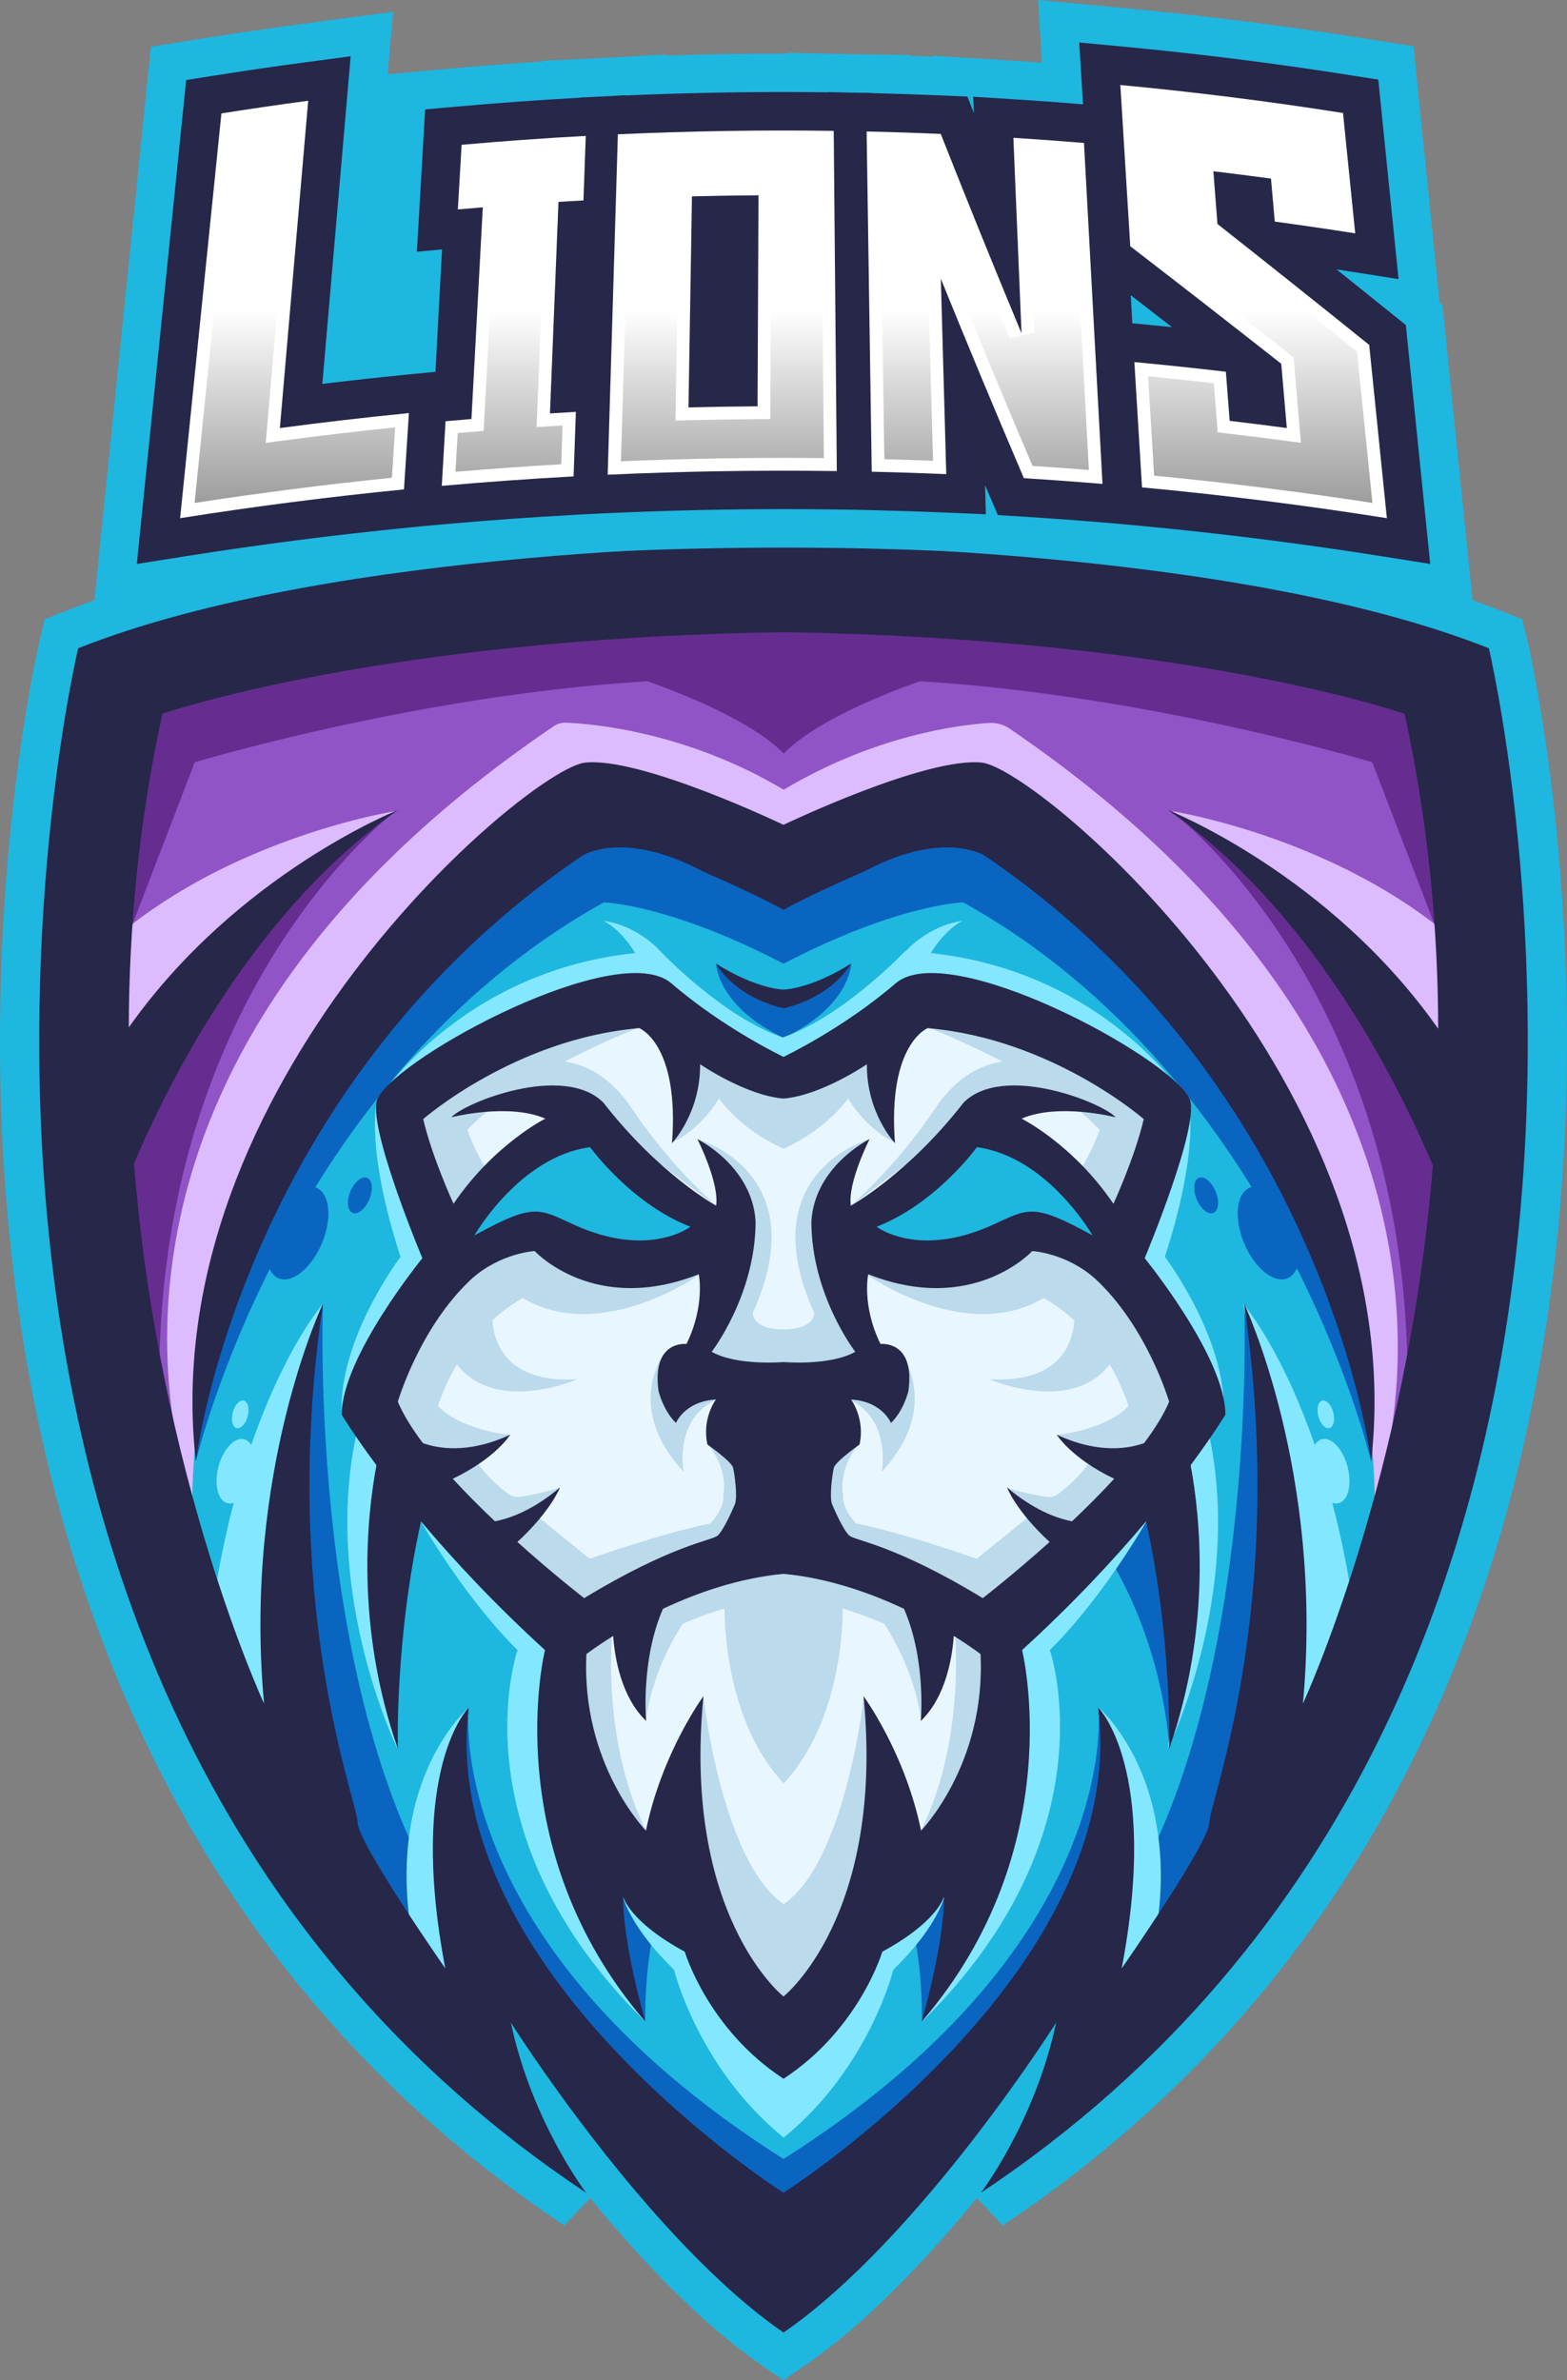 <?xml version="1.0" encoding="UTF-8"?>
<svg id="Vrstva_1" xmlns="http://www.w3.org/2000/svg" width="166" height="252.151" xmlns:xlink="http://www.w3.org/1999/xlink" version="1.1" viewBox="0 0 166 252.151">
  <rect x="0" y="0" width="166" height="252.151" fill="#808080" stroke="none"/>
  <!-- Generator: Adobe Illustrator 29.1.0, SVG Export Plug-In . SVG Version: 2.1.0 Build 142)  -->
  <defs>
    <style>
      .st0 {
        fill: #662d91;
      }

      .st1 {
        fill: #272749;
      }

      .st2 {
        fill: #83e8ff;
      }

      .st3 {
        fill: url(#White_Black);
      }

      .st4 {
        fill: #dcbbff;
      }

      .st5 {
        fill: #1eb7e0;
      }

      .st6 {
        fill: url(#White_Black4);
      }

      .st7 {
        fill: url(#White_Black3);
      }

      .st8 {
        fill: url(#White_Black2);
      }

      .st9 {
        fill: url(#White_Black1);
      }

      .st10 {
        fill: #fff;
      }

      .st11 {
        fill: #bbdaec;
      }

      .st12 {
        fill: #0a65c0;
      }

      .st13 {
        fill: #e8f6ff;
      }

      .st14 {
        fill: #9054c6;
      }
    </style>
    <linearGradient id="White_Black" data-name="White, Black" x1="31.235" y1="32.876" x2="31.235" y2="85.613" gradientUnits="userSpaceOnUse">
      <stop offset="0" stop-color="#fff"/>
      <stop offset="1" stop-color="#000"/>
    </linearGradient>
    <linearGradient id="White_Black1" data-name="White, Black" x1="54.444" y1="32.876" x2="54.444" y2="85.614" xlink:href="#White_Black"/>
    <linearGradient id="White_Black2" data-name="White, Black" x1="76.526" y1="32.876" x2="76.526" y2="85.614" xlink:href="#White_Black"/>
    <linearGradient id="White_Black3" data-name="White, Black" x1="104.267" y1="32.876" x2="104.267" y2="85.613" xlink:href="#White_Black"/>
    <linearGradient id="White_Black4" data-name="White, Black" x1="132.763" y1="32.876" x2="132.763" y2="85.613" xlink:href="#White_Black"/>
  </defs>
  <path class="st5" d="M164.712,86.293c-1.226-11.305-2.874-18.292-2.944-18.584l-.502-2.105-2.012-.798c-11.773-4.673-28.202-7.978-48.832-9.823-15.254-1.365-26.933-1.38-27.423-1.38s-12.169.016-27.423,1.38c-20.63,1.846-37.06,5.151-48.832,9.823l-2.012.798-.502,2.105c-.07.292-1.717,7.279-2.944,18.584-1.127,10.392-2.091,26.568-.277,44.613,2.048,20.377,7.146,38.938,15.151,55.168,10.059,20.393,24.735,37.107,43.621,49.678l2.731-2.909c5.212,6.362,11.613,13.184,18.123,17.676l2.364,1.632,2.364-1.632c6.51-4.493,12.913-11.317,18.125-17.68l2.728,2.913c18.886-12.571,33.562-29.285,43.621-49.678,8.006-16.23,13.103-34.791,15.151-55.168,1.814-18.045.85-34.221-.277-44.613Z"/>
  <g>
    <path class="st14" d="M153.752,72.074c-34.855-12.327-70.752-10.343-70.752-10.343,0,0-35.897-1.984-70.752,10.343,0,0-15.4,65.188,11.477,108.391,26.877,43.204,25.079,35.493,25.079,35.493l2.338-12.114,31.859,38.539,31.859-38.539,2.338,12.114s-1.798,7.711,25.079-35.493c26.877-43.204,11.477-108.391,11.477-108.391Z"/>
    <path class="st4" d="M104.776,76.583c-3.16.203-12.056,1.288-21.758,7.074-10.334-6.163-20.335-6.992-23.055-7.103-.459-.019-.912.11-1.293.368C2.64,114.877,20.366,158.716,20.366,158.716c5.993-51.291,40.387-74.032,40.387-74.032l22.266,6.518,22.266-6.518s34.394,22.741,40.387,74.032c0,0,16.852-43.639-38.723-81.534-.637-.435-1.401-.648-2.171-.598Z"/>
    <path class="st4" d="M41.882,85.926s-24.392,3.765-36.577,20.885c0,0,7.226,12.981,7.651,12.713.425-.268,3.927-13.162,12.023-20.388,8.096-7.226,10.179-8.218,10.179-8.218l6.723-4.993Z"/>
    <path class="st4" d="M124.118,85.926s24.392,3.765,36.577,20.885c0,0-7.226,12.981-7.651,12.713-.425-.268-3.927-13.162-12.023-20.388-8.096-7.226-10.179-8.218-10.179-8.218l-6.723-4.993Z"/>
    <path class="st0" d="M151.627,73.208c-8.161-7.194-68.627-10.627-68.627-10.627,0,0-60.466,3.432-68.627,10.627-8.161,7.194-5.104,28.881-5.104,28.881l3.404-.614,7.958-20.726s33.941-10.233,62.37-8.674c28.429-1.559,62.37,8.674,62.37,8.674l7.958,20.726,3.404.614s3.057-21.686-5.104-28.881Z"/>
    <path class="st0" d="M41.882,85.926s-26.447,19.877-24.959,63.903l-6.588-30.147,15.115-20.963,10.909-9.311,5.524-3.481Z"/>
    <path class="st0" d="M124.088,85.926s26.447,19.877,24.959,63.903l6.588-30.147-15.115-20.963-10.909-9.311-5.524-3.481Z"/>
    <path class="st0" d="M83.018,70.185l-16.834,1.181s12.132,3.684,16.834,8.454c4.702-4.77,16.834-8.454,16.834-8.454l-16.834-1.181Z"/>
    <path class="st5" d="M114.434,93.115c-10.697-15.161-31.434,0-31.434,0,0,0-20.737-15.161-31.434,0,0,0-37.087,33.12-30.392,77.291,0,0,8.341,23.398,29.081,44.632v-10.343s30.174,34.005,32.745,35.635h0c2.571-1.629,32.745-35.635,32.745-35.635v10.343c20.74-21.233,29.081-44.632,29.081-44.632,6.695-44.171-30.392-77.291-30.392-77.291Z"/>
    <path class="st13" d="M127.682,149.63l-9.493-17.103,5.668-14.744s-14.452-13.688-27.346-11.705l-13.511,8.076-13.511-8.076c-12.894-1.984-27.346,11.705-27.346,11.705l5.668,14.744-9.493,17.103,21.741,24.317c-2.913,18.703,11.555,24.512,11.555,24.512-.567,4.817,11.385,14.594,11.385,14.594,0,0,11.952-9.776,11.385-14.594,0,0,14.468-5.809,11.555-24.512l21.741-24.317Z"/>
    <path class="st5" d="M48.378,130.379s8.881-14.487,15.09-10.91c0,0,9.918,9.351,12.043,10.06,2.125.708-.708,4.723-12.256,2.999-11.548-1.724-13.531.189-15.515,1.393-1.984,1.204.638-3.542.638-3.542Z"/>
    <path class="st5" d="M117.38,130.379s-8.881-14.487-15.09-10.91c0,0-9.918,9.351-12.043,10.06-2.125.708.708,4.723,12.256,2.999,11.548-1.724,13.531.189,15.515,1.393,1.984,1.204-.638-3.542-.638-3.542Z"/>
    <path class="st12" d="M34.209,138.101s-1.7,43.64,14.452,66.027l-.708,11.902s-26.354-22.812-13.744-77.928"/>
    <g>
      <path class="st12" d="M49.653,180.89s-.035.292-.051.841c.017-.044.033-.089.051-.133v-.708Z"/>
      <path class="st12" d="M116.347,181.599c.018.044.034.088.051.133-.016-.549-.051-.841-.051-.841v.708Z"/>
      <path class="st12" d="M116.398,181.731c.132,4.515-1.017,26.449-33.398,46.979-32.381-20.53-33.53-42.463-33.398-46.979-9.46,24.028,33.398,59.943,33.398,59.943,0,0,42.858-35.915,33.398-59.943Z"/>
    </g>
    <path class="st12" d="M68.356,214.152s-.213-8.714,2.267-13.779l-7.014-1.771s1.7,10.591,4.747,15.55"/>
    <path class="st12" d="M131.809,138.101s1.7,43.64-14.452,66.027l.708,11.902s26.354-22.812,13.744-77.928"/>
    <path class="st12" d="M111.565,88.545l-28.565,2.869-28.565-2.869s-36.13,39.248-33.686,66.275c0,0,9.493-40.523,43.215-59.226,0,0,6.901.165,19.036,6.494,12.135-6.329,19.036-6.494,19.036-6.494,33.722,18.703,43.215,59.226,43.215,59.226,2.444-27.027-33.686-66.275-33.686-66.275Z"/>
    <path class="st12" d="M123.874,185.247s-.425-11.229-7.084-21.359l6.447-5.526s2.55,19.482.638,26.885"/>
    <path class="st12" d="M97.662,214.152s.213-8.714-2.267-13.779l7.014-1.771s-1.7,10.591-4.747,15.55"/>
    <path class="st2" d="M44.127,160.381s4.747,8.537,10.697,14.417c0,0-6.766,19.376,13.531,39.354,20.297,19.978,0,0,0,0,0,0-8.241-14.284-7.226-25.043,1.015-10.76-2.975-18.915-2.975-18.915l-12.398-11.477-1.629,1.665Z"/>
    <path class="st2" d="M121.908,160.381s-4.747,8.537-10.697,14.417c0,0,6.766,19.376-13.531,39.354-20.297,19.978,0,0,0,0,0,0,8.241-14.284,7.226-25.043-1.015-10.76,2.975-18.915,2.975-18.915l12.398-11.477,1.629,1.665Z"/>
    <path class="st2" d="M100.417,198.955l-5.642-.354-11.757,17.428-11.757-17.428-5.642.354s-.38,3.684,5.784,9.706c0,0,2.544,10.414,11.615,17.782,9.071-7.368,11.615-17.782,11.615-17.782,6.163-6.022,5.784-9.706,5.784-9.706Z"/>
    <path class="st12" d="M83.018,105.725s-3.964-.614-7.152-3.637c0,0,.065,4.487,7.152,7.852,7.087-3.365,7.152-7.852,7.152-7.852-3.188,3.023-7.152,3.637-7.152,3.637Z"/>
    <ellipse class="st12" cx="31.511" cy="130.615" rx="5.195" ry="2.81" transform="translate(-101.162 109.377) rotate(-67.342)"/>
    <path class="st2" d="M26.811,156.333c-.493,1.87-1.712,3.171-2.724,2.904-1.012-.267-1.432-1.999-.94-3.869.493-1.87,1.712-3.171,2.724-2.904,1.012.267,1.432,1.999.94,3.869Z"/>
    <path class="st2" d="M26.237,150.036c-.212.804-.737,1.364-1.172,1.249-.435-.115-.616-.86-.404-1.664.212-.804.737-1.364,1.172-1.249s.616.86.404,1.664Z"/>
    <path class="st12" d="M39.126,127.046c-.427,1.023-1.222,1.666-1.776,1.434-.554-.231-.656-1.248-.229-2.271.427-1.023,1.222-1.666,1.776-1.434.554.231.656,1.248.229,2.271Z"/>
    <path class="st2" d="M34.209,138.101s-10.031,11.548-12.489,38.964l13.439,17.44s-5.425-32.824-3.648-42.506c1.777-9.682,2.698-13.897,2.698-13.897Z"/>
    <ellipse class="st12" cx="134.388" cy="130.615" rx="2.81" ry="5.195" transform="translate(-39.944 61.851) rotate(-22.658)"/>
    <path class="st2" d="M139.088,156.333c.493,1.87,1.712,3.171,2.724,2.904,1.012-.267,1.432-1.999.94-3.869-.493-1.87-1.712-3.171-2.724-2.904-1.012.267-1.432,1.999-.94,3.869Z"/>
    <path class="st2" d="M139.662,150.036c.212.804.737,1.364,1.172,1.249.435-.115.616-.86.404-1.664-.212-.804-.737-1.364-1.172-1.249s-.616.86-.404,1.664Z"/>
    <path class="st12" d="M126.774,127.046c.427,1.023,1.222,1.666,1.776,1.434s.656-1.248.229-2.271-1.222-1.666-1.776-1.434-.656,1.248-.229,2.271Z"/>
    <path class="st2" d="M131.69,138.101s10.031,11.548,12.489,38.964l-13.439,17.44s5.425-32.824,3.648-42.506c-1.777-9.682-2.698-13.897-2.698-13.897Z"/>
    <path class="st2" d="M49.653,180.89s-12.062,10.202-3.534,33.261l5.696-5.207s-7.156-11.689-2.162-28.054Z"/>
    <path class="st2" d="M116.388,180.89s12.062,10.202,3.534,33.261l-5.696-5.207s7.156-11.689,2.162-28.054Z"/>
    <path class="st2" d="M42.108,185.247s-8.749-17.782-3.79-35.617l4.751,6.22s-3.723,11.544-.961,29.397Z"/>
    <path class="st2" d="M39.912,116.706s-1.24,4.817,2.515,16.436c0,0-6.518,8.608-6.234,16.489l11.388-16.688-7.669-16.237Z"/>
    <path class="st2" d="M39.912,116.706s9.422-15.09,30.038-15.94c0,0,6.583,6.978,13.068,9.174v4.215s-15.087-9.776-23.588-6.482c-8.501,3.294-16.361,9.283-16.361,9.283l-3.157-.25Z"/>
    <path class="st2" d="M123.721,185.247s8.749-17.782,3.79-35.617l-4.751,6.22s3.723,11.544.961,29.397Z"/>
    <path class="st2" d="M125.917,116.706s1.24,4.817-2.515,16.436c0,0,6.518,8.608,6.234,16.489l-11.388-16.688,7.669-16.237Z"/>
    <path class="st2" d="M125.917,116.706s-9.422-15.09-30.038-15.94c0,0-6.583,6.978-13.068,9.174v4.215s15.087-9.776,23.588-6.482c8.501,3.294,16.361,9.283,16.361,9.283l3.157-.25Z"/>
    <path class="st2" d="M69.95,100.766s-2.302-2.692-6.022-3.223c0,0,3.223,1.417,4.959,7.049,1.736,5.632,4.251,2.22,4.251,2.22l-3.188-6.045Z"/>
    <path class="st2" d="M95.95,100.766s2.302-2.692,6.022-3.223c0,0-3.223,1.417-4.959,7.049-1.736,5.632-4.251,2.22-4.251,2.22l3.188-6.045Z"/>
    <path class="st11" d="M91.516,179.721s-1.922,17.435-8.498,21.997c-6.576-4.562-8.498-21.997-8.498-21.997-7.226,21.253,8.498,37.724,8.498,37.724,0,0,15.724-16.471,8.498-37.724Z"/>
    <path class="st11" d="M64.908,172.2s-1.747,14.547,5.479,25.079l-6.234-1.133s-5.384-18.939-3.731-23.237c1.653-4.298,4.487-.708,4.487-.708Z"/>
    <path class="st11" d="M101.092,172.2s1.747,14.547-5.479,25.079l6.234-1.133s5.384-18.939,3.731-23.237c-1.653-4.298-4.487-.708-4.487-.708Z"/>
    <path class="st11" d="M98.447,170.796l-15.447-6.388-15.447,6.388-1.181,1.782,2.054,9.703s.354-4.744,3.896-10.269c0,0,5.815-2.645,10.677-2.716,4.862.071,10.677,2.716,10.677,2.716,3.542,5.526,3.896,10.269,3.896,10.269l2.054-9.703-1.181-1.782Z"/>
    <path class="st11" d="M89.273,169.296l-6.255-1.299-6.255,1.299s-.62,12.256,6.255,19.624c6.875-7.368,6.255-19.624,6.255-19.624Z"/>
    <path class="st11" d="M77.637,151.703l-2.692,1.24c2.338,2.834,1.677,5.443,1.677,5.443.142,1.488-1.37,2.999-1.37,2.999-5.006.992-12.776,3.743-12.776,3.743l-5.561-4.499-1.054.527.912-.74,2.539-2.834s-1.684.599-4.188.975c-.481.072-.972-.055-1.356-.354-1.361-1.056-2.806-2.422-3.527-3.873,1.062-.292,2.466-.933,3.77-2.333,0,0-5.082-.42-7.621-3.057,2.211-6.496,6.189-9.828,8.984-11.445,8.341,4.975,18.793-2.513,18.793-2.513l3.471-3.58s-9.068,2.8-9.564,2.713c-.474-.084-5.726-1.64-9.046-2.586-.406-.599-1.106-1.086-2.289-1.223-.766-.088-1.94.572-3.322,1.673-1.446.548-2.488,1.187-2.488,1.187.144.212.29.417.437.616-5.118,4.846-11.502,13.062-11.639,13.309-.197.354,3.692,9.405,3.692,9.405l.952-1.719,2.666-.133c-.815,1.146-1.445,2.457-1.445,2.457l1.607,1.372c-.788-.156-1.58-.367-2.363-.644l7.262,6.376.575-.466c1.771,2.166,7.041,8.601,7.218,8.719.213.142,16.825-6.907,16.858-6.907s3.616-6.085,3.616-6.085l-2.727-7.765Z"/>
    <path class="st11" d="M88.31,151.703l2.692,1.24c-2.338,2.834-1.677,5.443-1.677,5.443-.142,1.488,1.37,2.999,1.37,2.999,5.006.992,12.776,3.743,12.776,3.743l5.561-4.499,1.054.527-.912-.74-2.539-2.834s1.684.599,4.188.975c.481.072.972-.055,1.356-.354,1.361-1.056,2.806-2.422,3.527-3.873-1.062-.292-2.466-.933-3.77-2.333,0,0,5.082-.42,7.621-3.057-2.211-6.496-6.189-9.828-8.984-11.445-8.341,4.975-18.793-2.513-18.793-2.513l-3.471-3.58s9.068,2.8,9.564,2.713c.474-.084,5.726-1.64,9.046-2.586.406-.599,1.106-1.086,2.289-1.223.766-.088,1.94.572,3.322,1.673,1.446.548,2.488,1.187,2.488,1.187-.144.212-.29.417-.437.616,5.118,4.846,11.502,13.062,11.639,13.309.197.354-3.692,9.405-3.692,9.405l-.952-1.719-2.666-.133c.815,1.146,1.445,2.457,1.445,2.457l-1.607,1.372c.788-.156,1.58-.367,2.363-.644l-7.261,6.376-.575-.466c-1.771,2.166-7.041,8.601-7.218,8.719-.213.142-16.825-6.907-16.858-6.907s-3.616-6.085-3.616-6.085l2.727-7.765Z"/>
    <path class="st11" d="M87.159,131.725l2.574-8.501,2.376-2.55s-12.625,3.471-5.848,18.419c0,0,.089,1.736-3.262,1.736s-3.262-1.736-3.262-1.736c6.777-14.948-5.848-18.419-5.848-18.419l2.376,2.55,2.574,8.501-5.384,12.618,9.543,1.763,9.543-1.763-5.384-12.618Z"/>
    <g>
      <path class="st11" d="M66.904,117.379c-2.309-3.463-5.032-4.611-7.068-4.929,4.215-2.217,7.812-3.589,7.812-3.589-5.668-1.913-23.945,3.027-24.866,6.411-.921,3.383,3.7,15.343,3.7,15.343,0,0,6.856-4.132,5.334-6.329-1.522-2.196-2.304-4.605-2.304-4.605.693-.736,1.485-1.452,2.339-2.143,3.84-.445,9.29-.894,10.413-.018,1.771,1.381,13.898,10.449,13.898,10.449,0,0-4.936-4.109-9.258-10.591Z"/>
      <path class="st11" d="M94.763,121.004c-2.928-7.604.425-12.143.425-12.143l-12.188,3.972-12.188-3.972s3.353,4.539.425,12.143c0,0,2.811-1.181,4.924-4.628,0,0,2.213,3.247,6.839,5.307,4.626-2.06,6.839-5.307,6.839-5.307,2.113,3.448,4.924,4.628,4.924,4.628Z"/>
      <path class="st11" d="M123.219,115.272c-.921-3.383-19.199-8.324-24.866-6.411,0,0,3.596,1.372,7.812,3.589-2.036.318-4.759,1.466-7.068,4.929-4.321,6.482-9.258,10.591-9.258,10.591,0,0,12.127-9.068,13.898-10.449,1.123-.876,6.573-.428,10.413.018.854.69,1.646,1.407,2.339,2.143,0,0-.782,2.409-2.304,4.605-1.522,2.196,5.334,6.329,5.334,6.329,0,0,4.621-11.96,3.7-15.343Z"/>
    </g>
    <path class="st11" d="M52.251,137.628s-1.889,9.115,8.926,8.478c0,0-10.768,4.699-13.98-3.802l5.054-4.676Z"/>
    <path class="st11" d="M113.72,137.628s1.889,9.115-8.926,8.478c0,0,10.768,4.699,13.98-3.802l-5.054-4.676Z"/>
    <path class="st11" d="M70.199,143.655s-4.015,5.544,2.219,12.251c0,0-1.086-5.479,3.424-7.651,4.51-2.173-2.102-3.259-2.102-3.259l-2.55-1.341h-.991Z"/>
    <path class="st11" d="M95.63,143.655s4.015,5.544-2.219,12.251c0,0,1.086-5.479-3.424-7.651-4.51-2.173,2.102-3.259,2.102-3.259l2.55-1.341h.991Z"/>
    <g>
      <path class="st1" d="M90.135,102.088c-4.369,2.739-7.135,2.739-7.135,2.739,0,0-2.766,0-7.135-2.739,0,0,1.777,3.448,7.135,4.723,5.358-1.275,7.135-4.723,7.135-4.723Z"/>
      <path class="st1" d="M125.982,116.328c-2.267-4.487-25.504-16.979-31.1-12.162s-11.881,7.793-11.881,7.793c0,0-6.284-2.975-11.881-7.793-5.597-4.817-28.833,7.675-31.1,12.162-1.322,2.55,4.723,16.955,4.723,16.955,0,0-8.548,10.485-8.548,16.577,0,0,1.212,2.027,3.684,5.356-1.02,5.434-2.252,17.089,2.267,30.031,0,0-.334-11.581,2.455-24.078,3.346,3.97,7.71,8.682,13.131,13.629,0,0-5.207,20.97,10.627,39.354,0,0-2.409-8.324-2.338-13.212,0,0,.638,2.621,6.518,5.809,0,0,2.438,8.218,10.464,13.46,8.026-5.242,10.464-13.46,10.464-13.46,5.88-3.188,6.518-5.809,6.518-5.809.071,4.888-2.338,13.212-2.338,13.212,15.834-18.384,10.627-39.354,10.627-39.354,5.421-4.947,9.785-9.659,13.131-13.629,2.789,12.497,2.455,24.078,2.455,24.078,4.519-12.941,3.287-24.596,2.267-30.031,2.472-3.329,3.684-5.356,3.684-5.356,0-6.093-8.549-16.577-8.549-16.577,0,0,6.045-14.405,4.723-16.955ZM67.718,108.913s4.274,1.653,3.471,12.185c0,0,3.023-3.164,2.975-8.36,0,0,4.823,3.306,8.835,3.637,4.012-.331,8.835-3.637,8.835-3.637-.047,5.195,2.975,8.36,2.975,8.36-.803-10.532,3.471-12.185,3.471-12.185,13.177,1.133,22.883,9.635,22.883,9.635-.945,4.062-3.212,8.974-3.212,8.974-4.298-6.329-9.729-9.021-9.729-9.021,3.92-1.7,9.965-.142,9.965-.142-1.417-1.559-11.902-5.762-16.107-1.559-5.952,7.651-11.948,10.922-11.948,10.922-.354-2.444,1.984-7.049,1.984-7.049,0,0-5.809,2.834-6.163,8.714,0,7.793,4.652,13.815,4.652,13.815-2.692,1.511-7.607,1.086-7.607,1.086,0,0-4.915.425-7.607-1.086,0,0,4.652-6.022,4.652-13.815-.354-5.88-6.163-8.714-6.163-8.714,0,0,2.338,4.605,1.984,7.049,0,0-5.995-3.271-11.948-10.922-4.205-4.203-14.69,0-16.107,1.559,0,0,6.045-1.559,9.965.142,0,0-5.431,2.692-9.729,9.021,0,0-2.267-4.912-3.212-8.974,0,0,9.706-8.501,22.883-9.635ZM115.745,130.874c-6.373-3.509-6.801-2.834-10.556-1.133-7.935,3.613-12.327.213-12.327.213,6.305-2.444,10.627-8.43,10.627-8.43,7.474.992,12.256,9.351,12.256,9.351ZM73.138,129.954s-4.392,3.401-12.327-.213c-3.755-1.7-4.182-2.375-10.556,1.133,0,0,4.782-8.36,12.256-9.351,0,0,4.321,5.986,10.627,8.43ZM54.808,163.344c3.54-3.252,4.516-5.773,4.516-5.773-2.746,2.312-5.131,3.246-6.892,3.585-1.511-1.429-3.043-2.957-4.464-4.507,4.585-2.2,6.084-4.671,6.084-4.671-4.414,2.061-7.651,1.472-9.251.897-1.148-1.528-2.078-3.015-2.658-4.385,0,0,2.314-7.935,7.84-13.035,3.07-2.739,6.659-2.928,6.659-2.928,0,0,6.281,6.848,17.38,2.456,0,0,.708,3.282-1.299,7.391,0,0-3.731-.449-2.952,5.03.661,2.338,1.842,3.33,1.842,3.33,0,0,.921-2.291,4.227-2.48,0,0-1.511,2.007-.897,4.77,0,0,2.55,1.795,2.716,2.456.165.661.496,3.141.189,3.873-.307.732-1.228,2.81-1.842,3.33-.614.52-4.829.968-14.122,6.612,0,0-3.207-2.476-7.078-5.951ZM97.573,193.926c-1.7-8.289-6.093-14.24-6.093-14.24,2.267,23.308-8.481,31.809-8.481,31.809,0,0-10.748-8.501-8.481-31.809,0,0-4.392,5.951-6.093,14.24,0,0-6.872-7.014-6.305-18.703,0,0,1.039-.806,2.835-1.924.18,2.437.886,6.496,3.494,9.009,0,0-.592-6.443,1.783-11.883,3.562-1.677,8.014-3.255,12.766-3.703,4.752.447,9.204,2.026,12.766,3.703,2.375,5.439,1.783,11.883,1.783,11.883,2.607-2.513,3.313-6.572,3.494-9.009,1.796,1.119,2.835,1.924,2.835,1.924.567,11.689-6.305,18.703-6.305,18.703ZM123.856,148.491c-.579,1.37-1.51,2.857-2.658,4.385-1.6.575-4.836,1.164-9.251-.897,0,0,1.499,2.471,6.084,4.671-1.421,1.55-2.953,3.078-4.464,4.507-1.761-.34-4.145-1.274-6.892-3.585,0,0,.976,2.521,4.516,5.773-3.871,3.476-7.078,5.951-7.078,5.951-9.292-5.644-13.508-6.093-14.122-6.612-.614-.52-1.535-2.598-1.842-3.33-.307-.732.024-3.212.189-3.873.165-.661,2.716-2.456,2.716-2.456.614-2.763-.897-4.77-.897-4.77,3.306.189,4.227,2.48,4.227,2.48,0,0,1.181-.992,1.842-3.33.779-5.479-2.952-5.03-2.952-5.03-2.007-4.109-1.299-7.391-1.299-7.391,11.099,4.392,17.38-2.456,17.38-2.456,0,0,3.589.189,6.659,2.928,5.526,5.101,7.84,13.035,7.84,13.035Z"/>
      <path class="st1" d="M157.72,68.674c-27.487-10.91-74.72-10.91-74.72-10.91,0,0-47.232,0-74.72,10.91,0,0-26.279,110.304,53.808,163.614,0,0-5.741-7.509-7.972-18.03,0,0,14.411,22.847,28.884,32.836,14.473-9.989,28.884-32.836,28.884-32.836-2.232,10.52-7.972,18.03-7.972,18.03,80.087-53.31,53.808-163.614,53.808-163.614ZM151.787,123.447c-2.669,33.188-13.762,57.018-13.762,57.018,2.267-24.512-6.234-42.365-6.234-42.365,4.676,31.88-3.684,52.85-3.684,54.975s-9.281,15.444-9.281,15.444c4.038-21.182-2.48-27.629-2.48-27.629,3.4,28.054-33.347,51.397-33.347,51.397,0,0-36.747-23.343-33.347-51.397,0,0-6.518,6.447-2.48,27.629,0,0-9.281-13.319-9.281-15.444s-8.36-23.095-3.684-54.975c0,0-8.501,17.853-6.234,42.365,0,0-11.137-23.926-13.777-57.217,4.302-10.075,13.273-27.14,27.946-37.43,0,0-16.999,6.729-28.501,23.023.031-10.557,1.048-21.758,3.564-33.225,0,0,22.841-8.005,65.793-8.643,42.952.638,65.793,8.643,65.793,8.643,2.527,11.519,3.542,22.769,3.564,33.368-11.503-16.398-28.602-23.166-28.602-23.166,14.771,10.359,23.762,27.582,28.031,37.63Z"/>
      <path class="st1" d="M104.02,80.788c-5.951-.638-21.02,6.588-21.02,6.588,0,0-15.069-7.226-21.02-6.588-5.951.638-45.765,34.076-41.231,74.032,0,0,4.676-39.531,40.948-64.185,0,0,4.234-2.719,12.363,1.479.276.143.559.274.843.398,5.281,2.294,8.097,3.862,8.097,3.862,0,0,2.816-1.568,8.097-3.862.285-.124.567-.255.843-.398,8.129-4.198,12.363-1.479,12.363-1.479,36.272,24.654,40.948,64.185,40.948,64.185,4.534-39.956-35.28-73.394-41.231-74.032Z"/>
    </g>
  </g>
  <g>
    <path class="st5" d="M152.806,32.327l-.303-.244-2.761-27.182-6.203-.978c-7.96-1.255-16.066-2.274-24.092-3.03l-9.481-.893.408,6.634c-.841-.059-1.677-.115-2.506-.167l-2.558-.162-.011-.028-1.351-.059-5.112-.324.004.105c-.814-.033-1.635-.063-2.46-.091v-.081s-6.165-.085-6.165-.085l-6.694-.153.002.091c-.176,0-.351,0-.526,0-4.13,0-8.318.067-12.498.201l.003-.103-7.174.391-5.778.264-.003.074c-3.142.204-6.281.445-9.371.719l-7.005.623-1.353,23.292,2.685-.239-.256,4.778c-1.2.119-2.407.245-3.617.376L41.642,1.253l-10.071,1.344c-3.119.416-6.278.877-9.389,1.37l-6.195.981-6.087,59.648,10.455-1.656c7.681-1.217,15.501-2.222,23.243-2.987l1.945-.192,1.978-.176c4.537-.404,9.141-.734,13.683-.981l1.768-.096,1.772-.081c6.053-.276,12.195-.416,18.256-.416,1.835,0,3.697.013,5.534.038l1.802.025,1.823.042c2.565.059,5.168.143,7.738.252l4.035.17,4.024.251c2.707.169,5.452.369,8.161.593l2.05.17,2.054.192c8.468.791,17.022,1.866,25.423,3.197l10.455,1.656-3.293-32.27Z"/>
    <path class="st5" d="M41.173,7.847l-2.748.411-1.026,39.197s9.382-6.935,9.401-7.513c.019-.578-1.079-25.833-1.079-25.833l-4.548-6.262Z"/>
    <path class="st1" d="M148.926,34.432l-1.324-1.067c-1.989-1.603-3.999-3.215-6.019-4.83.45.07.9.14,1.349.21l5.222.823-2.147-21.133-3.101-.489c-7.877-1.242-15.898-2.25-23.839-2.998l-4.74-.446.402,6.547c-2.365-.193-4.756-.368-7.116-.518l-4.516-.286.072,1.73-.687-1.744-2.644-.115c-2.476-.107-4.989-.191-7.479-.251v-.021s-2.217-.031-2.217-.031l-2.474-.057v.024c-1.553-.019-3.12-.029-4.669-.029-5.548,0-11.166.122-16.717.361v-.027s-2.746.15-2.746.15l-2.04.093v.02c-4.308.239-8.664.552-12.956.933l-3.502.311-.875,15.069,2.664-.237-.696,12.962-3.212.318c-2.913.288-5.848.611-8.773.964l3.001-34.706-5.035.672c-3.088.412-6.214.868-9.291,1.355l-3.097.491-5.231,51.263,5.228-.828c7.758-1.229,15.658-2.244,23.479-3.018l1.964-.194,2-.178c4.582-.408,9.233-.741,13.822-.991l1.785-.097,1.791-.082c6.114-.279,12.319-.421,18.441-.421,1.855,0,3.736.013,5.591.039l1.819.025,1.842.042c2.594.059,5.224.145,7.816.254l4.365.184-.086-3.089c.123.288,1.356,3.174,1.356,3.174l2.506.156c2.735.171,5.509.373,8.244.599l2.072.172,2.074.194c8.556.799,17.196,1.885,25.681,3.229l5.228.828-2.583-25.312ZM120.549,34.3l-.601-.056-.161-2.972c1.457,1.126,2.913,2.253,4.363,3.381-1.203-.123-2.405-.241-3.601-.353Z"/>
    <g>
      <path class="st10" d="M19.081,54.893c1.458-14.293,2.917-28.586,4.375-42.878,3.06-.485,6.124-.932,9.192-1.341-1,11.558-1.999,23.116-2.999,34.673,4.549-.607,9.106-1.136,13.668-1.587-.174,2.695-.348,5.39-.521,8.085-7.926.784-15.834,1.8-23.716,3.048Z"/>
      <path class="st10" d="M61.006,43.633c-.081,2.278-.163,4.557-.244,6.835-4.658.254-9.312.588-13.961,1.001.133-2.282.265-4.564.398-6.846.914-.081,1.828-.16,2.743-.235.401-7.476.803-14.952,1.204-22.428-.881.072-1.762.148-2.643.226.133-2.282.265-4.564.398-6.846,4.38-.39,8.764-.704,13.152-.943-.081,2.278-.163,4.557-.244,6.835-.882.048-1.765.099-2.647.153-.3,7.469-.601,14.938-.901,22.407.916-.056,1.831-.109,2.747-.159Z"/>
      <path class="st10" d="M65.454,14.227c7.618-.348,15.243-.469,22.866-.363.109,12.013.218,24.025.328,36.038-8.092-.112-16.187.017-24.274.386.36-12.02.72-24.04,1.08-36.06ZM72.936,43.159c2.438-.061,4.877-.099,7.316-.116.033-7.451.067-14.903.1-22.354-2.35.016-4.7.053-7.05.112-.122,7.453-.244,14.906-.366,22.359Z"/>
      <path class="st10" d="M108.215,35.31c-.287-6.904-.574-13.808-.861-20.712,2.494.158,4.986.341,7.478.547.653,12.039,1.306,24.078,1.96,36.117-2.774-.23-5.55-.432-8.327-.605-3.023-7.075-5.955-14.116-8.797-21.127.191,6.899.383,13.798.574,20.696-2.631-.111-5.263-.197-7.895-.257-.181-12.014-.361-24.028-.542-36.042,2.619.06,5.238.147,7.856.26,2.762,7.01,5.614,14.05,8.554,21.122Z"/>
      <path class="st10" d="M146.919,54.893c-8.618-1.365-17.269-2.452-25.94-3.262-.27-4.425-.539-8.85-.809-13.274,3.234.302,6.466.643,9.694,1.024.133,1.733.266,3.467.399,5.2,2.02.238,4.038.492,6.055.761-.196-2.268-.392-4.536-.588-6.804-5.413-4.26-10.746-8.41-15.996-12.453-.35-5.693-.7-11.387-1.05-17.081,7.884.742,15.75,1.731,23.587,2.967.432,4.25.863,8.5,1.295,12.75-2.838-.447-5.68-.863-8.525-1.247-.133-1.519-.266-3.038-.399-4.557-2.033-.274-4.067-.533-6.103-.775.144,1.862.288,3.723.431,5.585,5.278,4.16,10.637,8.428,16.075,12.81.624,6.118,1.249,12.237,1.873,18.355Z"/>
    </g>
    <g>
      <path class="st3" d="M28.151,46.917l2.998-34.669c-2.149.297-4.308.614-6.448.946l-4.09,40.086c6.921-1.065,13.939-1.962,20.905-2.671l.344-5.337c-4.007.413-8.046.89-12.03,1.421l-1.678.224Z"/>
      <path class="st9" d="M49.949,20.697c.362-.031.723-.061,1.085-.091l1.551-.127-1.351,25.166-1.181.097c-.523.043-1.047.087-1.567.132l-.238,4.106c3.722-.316,7.478-.584,11.202-.799l.147-4.109c-.418.024-.836.049-1.254.075l-1.5.092,1.011-25.134,1.224-.075c.474-.029.948-.057,1.417-.084l.147-4.109c-3.479.203-6.984.456-10.454.754l-.239,4.106Z"/>
      <path class="st8" d="M82.998,15.185c-5.384,0-10.836.116-16.224.343l-.999,33.338c5.722-.24,11.509-.362,17.226-.362,1.418,0,2.851.007,4.276.022l-.303-33.321c-1.326-.014-2.658-.021-3.976-.021ZM81.604,44.392l-1.343.009c-2.422.016-4.875.055-7.291.116l-1.415.035.41-25.077,1.303-.032c2.347-.058,4.727-.096,7.074-.112l1.373-.009-.112,25.071Z"/>
      <path class="st7" d="M108.773,16.052l.798,19.202-2.611.578c-2.825-6.793-5.595-13.626-8.24-20.324-1.838-.075-3.692-.138-5.538-.187l.501,33.324c1.716.045,3.443.101,5.159.167l-.534-19.243,2.616-.548c2.713,6.691,5.557,13.528,8.46,20.335,1.982.128,3.98.271,5.966.429l-1.811-33.38c-1.585-.127-3.18-.244-4.766-.351Z"/>
      <path class="st6" d="M143.752,37.24c-5.127-4.129-10.38-8.314-15.622-12.445l-.467-.369-.604-7.826,1.641.195c2.034.242,4.095.503,6.124.777l1.076.145.399,4.558c1.909.263,3.83.543,5.738.834l-1.012-9.958c-6.91-1.07-13.924-1.957-20.889-2.642l.914,14.877c5.22,4.023,10.438,8.087,15.518,12.085l.462.364.785,9.077-1.678-.224c-2-.267-4.03-.522-6.035-.759l-1.109-.131-.399-5.199c-2.316-.267-4.652-.515-6.973-.741l.642,10.529c7.706.742,15.471,1.712,23.126,2.891l-1.637-16.04Z"/>
    </g>
  </g>
</svg>